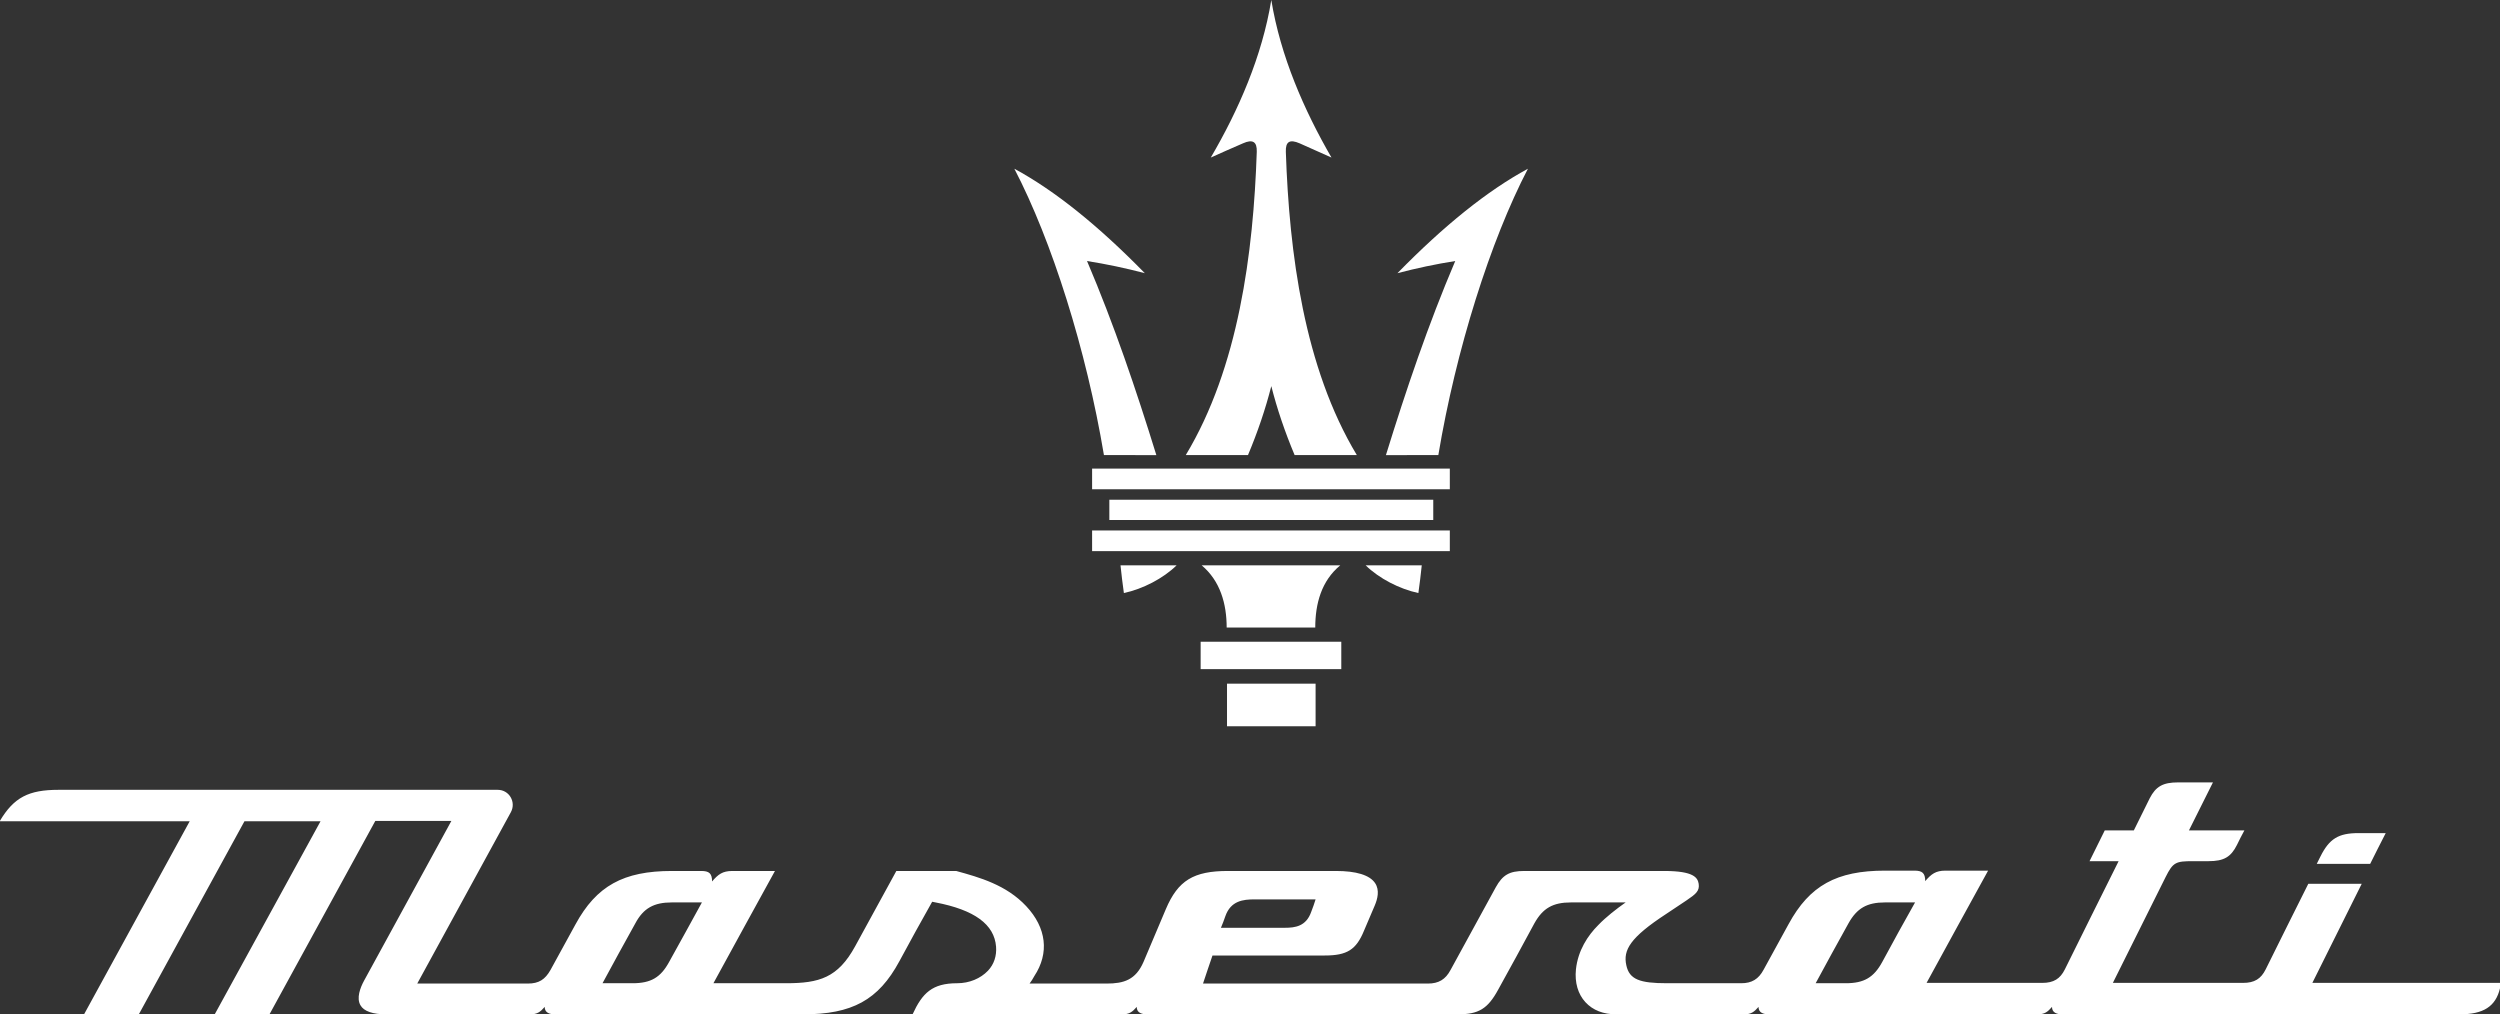 <?xml version="1.0" encoding="utf-8"?>
<!-- Generator: Adobe Illustrator 27.8.0, SVG Export Plug-In . SVG Version: 6.00 Build 0)  -->
<svg version="1.1" id="Layer_1" xmlns="http://www.w3.org/2000/svg" xmlns:xlink="http://www.w3.org/1999/xlink" x="0px" y="0px"
	 viewBox="0 0 739.4 300" style="enable-background:new 0 0 739.4 300;" xml:space="preserve">
<rect x="0" y="0" width="739.4" height="300" fill="#333333" stroke="none"/>
<style type="text/css">
	.st0{fill:#FFFFFF;}
</style>
<g>
	<g>
		<path class="st0" d="M701,255.5c-5.3,0-10.6,0-15.8,0c0.4-0.7,0.7-1.5,1.1-2.2c2.6-5.2,5.3-6.9,11.2-6.9c2.7,0,5.4,0,8.1,0
			C704.1,249.4,702.5,252.4,701,255.5z"/>
		<path class="st0" d="M683.9,290.7c4.9-9.8,9.7-19.5,14.6-29.3c-5.3,0-10.6,0-15.8,0c-4.2,8.4-8.4,16.8-12.6,25.3
			c-1.4,2.8-3.3,4-6.7,4c-12.8,0-25.7,0-38.5,0c5.2-10.4,10.4-20.9,15.6-31.3c2.2-4.4,3-4.7,8.1-4.7c1.5,0,3.1,0,4.6,0
			c4.5,0,6.6-1.2,8.4-4.8c0.7-1.4,1.4-2.9,2.2-4.3c-5.5,0-10.9,0-16.4,0c2.4-4.7,4.7-9.5,7.1-14.2c-3.4,0-6.9,0-10.3,0
			c-4.5,0-6.6,1.2-8.4,4.7c-1.6,3.2-3.1,6.3-4.7,9.5c-2.9,0-5.7,0-8.6,0c-1.5,3-3,6.1-4.5,9.1c2.9,0,5.7,0,8.6,0
			c-1.8,3.6-14.2,28.5-15.9,32c-1.4,2.8-3.3,4-6.7,4c-11.4,0-22.8,0-34.2,0c6.1-11.1,12.1-22.2,18.2-33.2c-4.2,0-8.4,0-12.6,0
			c-2.9,0-4.2,1-6,3.1c0-2.4-0.9-3.1-3.2-3.1c-2.9,0-5.8,0-8.7,0c-14.3,0-22.3,4.4-28.5,15.8c-2.5,4.5-4.9,9-7.4,13.5
			c-1.5,2.8-3.5,4-6.6,4c-7.3,0-14.7,0-22,0c-8,0-11.1-1.1-12-5.3c-1-4.5,1.1-8.2,11.8-15.2c2-1.3,4-2.7,6-4
			c2.8-1.9,3.9-2.8,3.6-4.9c-0.3-1.8-1.4-3.8-10.2-3.8c-13.8,0-27.6,0-41.4,0c-4.4,0-6.4,1.2-8.4,4.8c-4.5,8.2-8.9,16.3-13.4,24.5
			c-1.5,2.8-3.5,4-6.7,4c-22.2,0-44.3,0-66.5,0c0.9-2.8,1.9-5.6,2.8-8.3c11.1,0,22.1,0,33.2,0c6.6,0,9.3-1.7,11.6-7.3
			c1.1-2.5,2.1-5,3.2-7.5c0.8-1.9,1.5-4.5,0.1-6.6c-1.6-2.4-5.6-3.6-11.6-3.6c-10.6,0-21.3,0-31.9,0c-10.2,0-14.8,2.8-18.4,11.3
			c-2.2,5.2-4.4,10.4-6.6,15.6c-2.3,5.3-5.8,6.4-10.9,6.4c-7.6,0-15.2,0-22.8,0c0.5-0.7,1-1.4,1.4-2.2c4.5-6.8,3.6-14.3-2.4-20.7
			c-5.9-6.3-13.8-8.5-20.7-10.4c-5.9,0-11.8,0-17.7,0c-4.1,7.4-8.1,14.9-12.2,22.3c-5.1,9.3-10.6,10.9-20.4,10.9
			c-7.2,0-14.3,0-21.5,0c6.1-11.1,12.1-22.2,18.2-33.2c-4.2,0-8.4,0-12.6,0c-2.9,0-4.2,1-6,3.1c0-2.4-0.9-3.1-3.2-3.1
			c-2.9,0-5.8,0-8.7,0c-14.3,0-22.3,4.4-28.5,15.8c-2.5,4.5-4.9,9-7.4,13.5c-1.6,2.8-3.4,4-6.7,4c-10.9,0-21.8,0-32.7,0
			c9.2-16.9,18.5-33.8,27.7-50.7c1.6-3-0.5-6.6-3.9-6.6c-43.3,0-86.6,0-129.9,0c-8.8,0-13.2,2.2-17.4,9.3c18.7,0,37.4,0,56.2,0
			C45.7,262,35.2,281,24.8,300.1c5.4,0,10.8,0,16.2,0C51.4,281,61.9,262,72.3,242.9c7.5,0,15,0,22.5,0c-10.4,19-20.8,38-31.3,57.1
			c5.4,0,10.8,0,16.2,0c10.4-19.1,20.9-38.1,31.3-57.2c7.5,0,15,0,22.5,0c-8.6,15.7-17.2,31.5-25.8,47.2c-1.2,2.2-2.3,5.2-1.1,7.3
			c1,1.8,3.7,2.7,7.6,2.7c14.2,0,28.4,0,42.6,0c2.1,0,3-0.7,4.3-2.2c0,1.7,1.4,2.2,3.1,2.2c24.4,0,48.8,0,73.3,0
			c14.5,0,22.3-4.2,28.5-15.7c3.2-5.9,6.4-11.8,9.7-17.6c0.1,0,0.9,0.2,1,0.2c11.5,2.2,17.4,6.5,17.9,13.1c0.2,2.7-0.6,5.2-2.4,7.1
			c-2.2,2.3-5.5,3.7-9.1,3.7c-7.4,0-10.3,2.9-13.2,9.2c20.7,0,41.4,0,62,0c2.1,0,3-0.7,4.3-2.2c0,1.7,1.4,2.2,3.1,2.2
			c30.6,0,61.2,0,91.8,0c6.2,0,8.9-1.6,12-7.3c3.6-6.5,7.2-13.1,10.7-19.6c2.5-4.5,5.5-6.2,10.8-6.2c5.4,0,10.8,0,16.2,0
			c-2.7,1.9-5.8,4.3-8.1,6.7c-3.1,3.1-6,7.5-6.6,13.1c-0.4,3.9,0.6,7.3,2.8,9.7c2.2,2.4,5.3,3.6,9.2,3.6c12.6,0,25.1,0,37.7,0
			c2.1,0,3-0.7,4.3-2.2c0,1.7,1.4,2.2,3.1,2.2c26.5,0,52.9,0,79.4,0c2.1,0,3-0.7,4.3-2.2c0,1.7,1.4,2.2,3.1,2.2
			c39.1,0,78.2,0,117.4,0c7.1,0,10.7-2.3,12-7.7c0.1-0.5,0.3-1.1,0.4-1.6C720.9,290.7,702.4,290.7,683.9,290.7z M362.4,271
			c1.6-4.6,5.3-5,8.6-5c6,0,12.1,0,18.1,0c-0.4,1.2-0.8,2.5-1.3,3.7c-1.5,4.3-4.8,4.7-7.8,4.7c-6.3,0-12.6,0-18.9,0
			C361.6,273.3,362,272.1,362.4,271z M197.9,284.5c-2.5,4.6-5.4,6.3-10.8,6.3c-3,0-6,0-8.9,0c3.2-5.9,6.4-11.8,9.7-17.7
			c2.4-4.5,5.5-6.2,10.8-6.2c3,0,6,0,8.9,0C204.4,272.7,201.2,278.6,197.9,284.5z M556.7,284.5c-2.5,4.6-5.4,6.3-10.8,6.3
			c-3,0-6,0-8.9,0c3.2-5.9,6.4-11.8,9.7-17.7c2.5-4.5,5.5-6.2,10.8-6.2c3,0,6,0,8.9,0C563.1,272.7,559.9,278.6,556.7,284.5z"/>
	</g>
	<g>
		<path class="st0" d="M355.1,197.9c0-2.7,0-5.4,0-8.1c6.9,0,13.9,0,20.8,0l0,0c6.9,0,13.9,0,20.8,0c0,2.7,0,5.4,0,8.1
			c-6.9,0-13.9,0-20.8,0l0,0C369,197.9,362.1,197.9,355.1,197.9z"/>
		<path class="st0" d="M376,214.8c4.4,0,8.7,0,13.1,0c0-4.2,0-8.4,0-12.6c-4.4,0-8.7,0-13.1,0l0,0c-4.4,0-8.7,0-13.1,0
			c0,4.2,0,8.4,0,12.6C367.2,214.8,371.6,214.8,376,214.8"/>
		<path class="st0" d="M362.8,185.6c0-7-1.9-13.8-7.4-18.4c6.8,0,13.7,0,20.5,0l0,0c6.8,0,13.7,0,20.5,0c-5.6,4.6-7.4,11.4-7.4,18.4
			c-4.4,0-8.7,0-13.1,0l0,0C371.6,185.6,367.2,185.6,362.8,185.6z"/>
		<path class="st0" d="M328.1,153.8c0-2,0-4,0-6c16,0,31.9,0,47.9,0l0,0c16,0,31.9,0,47.9,0c0,2,0,4,0,6c-16,0-31.9,0-47.9,0l0,0
			C360,153.8,344,153.8,328.1,153.8z"/>
		<path class="st0" d="M332.4,175.4c5.6-1.2,11.6-4.3,15.6-8.2c-5.5,0-11.1,0-16.6,0C331.7,169.9,332,172.7,332.4,175.4z"/>
		<path class="st0" d="M419.5,175.4c-5.6-1.2-11.6-4.3-15.6-8.2c5.5,0,11.1,0,16.6,0C420.2,169.9,419.9,172.7,419.5,175.4z"/>
		<path class="st0" d="M326.5,134.6c-5.2-31.1-15.4-63.4-26.5-84.7c12,6.5,24.8,16.8,38.6,30.9c-5.7-1.5-11.4-2.7-17.1-3.6
			c8,18.8,14.5,38,20.5,57.4C336.8,134.6,331.6,134.6,326.5,134.6z"/>
		<path class="st0" d="M425.4,134.6c5.2-31.1,15.4-63.4,26.5-84.7c-12,6.5-24.8,16.8-38.6,30.9c5.7-1.5,11.4-2.7,17.1-3.6
			c-8,18.8-14.5,38-20.5,57.4C415.1,134.6,420.3,134.6,425.4,134.6z"/>
		<path class="st0" d="M323,144.7c0-2,0-4.1,0-6.1c17.6,0,35.3,0,52.9,0l0,0c17.6,0,35.3,0,52.9,0c0,2,0,4.1,0,6.1
			c-17.6,0-35.3,0-52.9,0l0,0C358.3,144.7,340.7,144.7,323,144.7z"/>
		<path class="st0" d="M358.1,46.6c8.2-14,15.2-30,17.9-46.6c2.7,16.6,9.7,32.6,17.8,46.6c-2.9-1.3-6-2.7-9.4-4.2
			c-3-1.3-4.2-0.5-4.1,2.5c1,29.9,5.4,63.8,21,89.7c-6.1,0-12.2,0-18.4,0c-2.9-6.9-5.2-13.7-6.9-20.4c-1.7,6.7-4,13.5-6.9,20.4
			c-6.1,0-12.2,0-18.4,0c15.6-25.9,20-59.8,21-89.7c0.1-3-1.2-3.8-4.1-2.5C364.1,43.9,361,45.3,358.1,46.6z"/>
		<path class="st0" d="M323,163c0-2,0-4.1,0-6.1c17.6,0,35.3,0,52.9,0l0,0c17.6,0,35.3,0,52.9,0c0,2,0,4.1,0,6.1
			c-17.6,0-35.3,0-52.9,0l0,0C358.3,163,340.7,163,323,163z"/>
	</g>
</g>
</svg>
